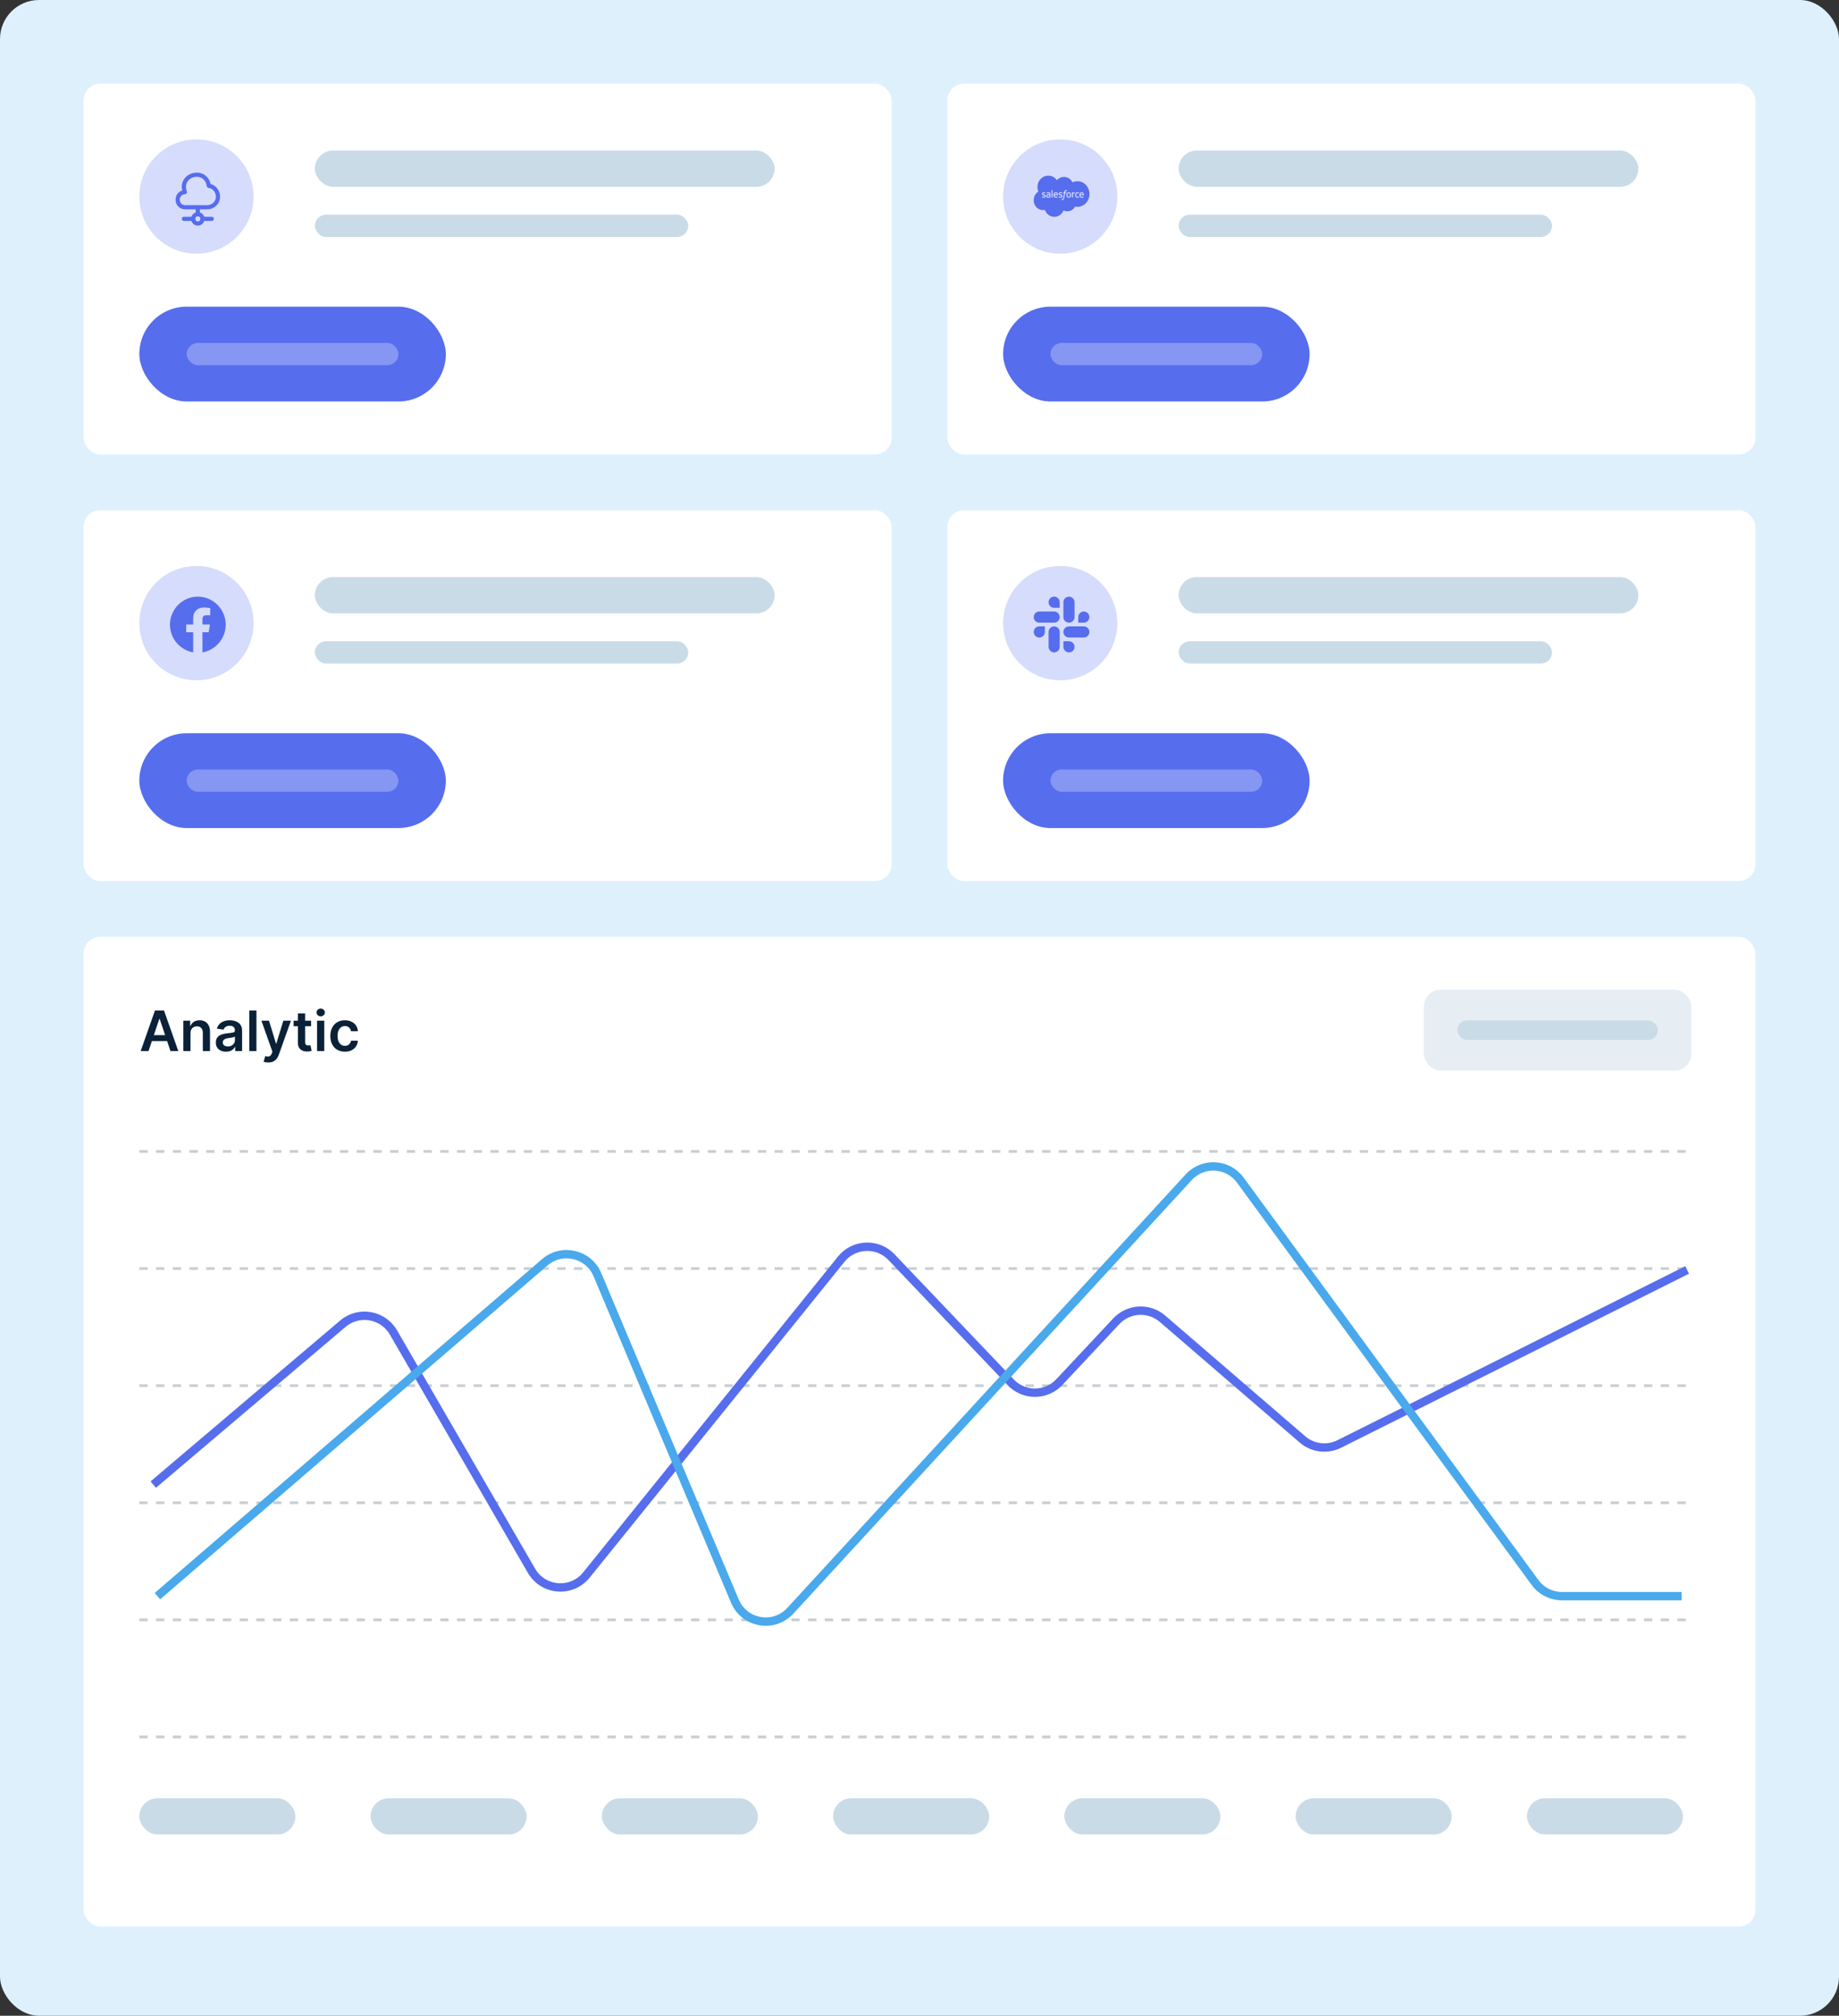 <?xml version="1.0" encoding="UTF-8"?>
<svg xmlns="http://www.w3.org/2000/svg" width="660" height="723" viewBox="0 0 660 723" fill="none">
  <rect x="0" y="0" width="660" height="723" fill="#333333" stroke="none"/>
  <rect width="660" height="723" rx="14" fill="#DEF0FC"></rect>
  <rect x="30" y="30" width="290" height="133" rx="6" fill="white"></rect>
  <circle cx="70.5" cy="70.5" r="20.5" fill="#566DEE" fill-opacity="0.24"></circle>
  <path d="M66.309 68.925C62.909 69.166 62.917 74.091 66.309 74.333H74.359C75.334 74.341 76.275 73.975 77 73.317C79.384 71.233 78.109 67.067 74.967 66.666C73.842 59.883 64.017 62.458 66.342 68.925" stroke="#566DEE" stroke-width="1.5" stroke-miterlimit="10" stroke-linecap="round" stroke-linejoin="round"></path>
  <path d="M71 74.334V76.834" stroke="#566DEE" stroke-width="1.5" stroke-miterlimit="10" stroke-linecap="round" stroke-linejoin="round"></path>
  <path d="M71 80.167C71.92 80.167 72.667 79.421 72.667 78.5C72.667 77.58 71.92 76.834 71 76.834C70.079 76.834 69.333 77.58 69.333 78.5C69.333 79.421 70.079 80.167 71 80.167Z" stroke="#566DEE" stroke-width="1.5" stroke-miterlimit="10" stroke-linecap="round" stroke-linejoin="round"></path>
  <path d="M76 78.5H72.667" stroke="#566DEE" stroke-width="1.5" stroke-miterlimit="10" stroke-linecap="round" stroke-linejoin="round"></path>
  <path d="M69.333 78.5H66" stroke="#566DEE" stroke-width="1.5" stroke-miterlimit="10" stroke-linecap="round" stroke-linejoin="round"></path>
  <rect x="113" y="54" width="165" height="13" rx="6.5" fill="#C9DBE7"></rect>
  <rect x="50" y="110" width="110" height="34" rx="17" fill="#566DEE"></rect>
  <rect x="67" y="123" width="76" height="8" rx="4" fill="#8596F3"></rect>
  <rect x="113" y="77" width="134" height="8" rx="4" fill="#C9DBE7"></rect>
  <rect x="30" y="183" width="290" height="133" rx="6" fill="white"></rect>
  <circle cx="70.5" cy="223.5" r="20.5" fill="#566DEE" fill-opacity="0.24"></circle>
  <g clip-path="url(#clip0_301_1631)">
    <path fill-rule="evenodd" clip-rule="evenodd" d="M61 224.056C61 229.028 64.611 233.162 69.333 234V226.778H66.833V224H69.333V221.778C69.333 219.278 70.944 217.889 73.222 217.889C73.944 217.889 74.722 218 75.444 218.111V220.667H74.167C72.944 220.667 72.667 221.277 72.667 222.056V224H75.333L74.889 226.778H72.667V234C77.389 233.162 81 229.028 81 224.056C81 218.525 76.5 214 71 214C65.5 214 61 218.525 61 224.056Z" fill="#566DEE"></path>
  </g>
  <rect x="113" y="207" width="165" height="13" rx="6.5" fill="#C9DBE7"></rect>
  <rect x="50" y="263" width="110" height="34" rx="17" fill="#566DEE"></rect>
  <rect x="67" y="276" width="76" height="8" rx="4" fill="#8596F3"></rect>
  <rect x="113" y="230" width="134" height="8" rx="4" fill="#C9DBE7"></rect>
  <rect x="340" y="30" width="290" height="133" rx="6" fill="white"></rect>
  <circle cx="380.5" cy="70.5" r="20.5" fill="#566DEE" fill-opacity="0.24"></circle>
  <path fill-rule="evenodd" clip-rule="evenodd" d="M375.949 63.004C375.598 63.034 375.325 63.09 375.017 63.194C374.129 63.495 373.365 64.136 372.879 64.987C372.373 65.874 372.207 66.937 372.416 67.959C372.463 68.191 372.544 68.465 372.624 68.662C372.64 68.703 372.646 68.725 372.64 68.727C372.635 68.729 372.568 68.774 372.492 68.828C371.908 69.239 371.468 69.814 371.213 70.497C371.128 70.725 371.073 70.927 371.025 71.196L371.004 71.316L371.001 71.775C370.998 72.277 370.999 72.289 371.047 72.539C371.173 73.194 371.484 73.816 371.926 74.296C372.491 74.911 373.205 75.275 374.005 75.356C374.163 75.373 374.47 75.372 374.631 75.356C374.728 75.346 374.883 75.323 374.998 75.3C375.001 75.299 375.023 75.349 375.047 75.41C375.352 76.2 375.898 76.859 376.599 77.283C376.935 77.487 377.3 77.63 377.694 77.712L377.815 77.737H378.379H378.943L379.05 77.716C379.574 77.614 380.102 77.368 380.534 77.026C380.991 76.663 381.344 76.216 381.601 75.673C381.65 75.57 381.692 75.481 381.693 75.476C381.695 75.471 381.73 75.484 381.779 75.508C382.068 75.651 382.424 75.751 382.777 75.788C382.959 75.807 383.319 75.8 383.49 75.775C383.841 75.723 384.147 75.625 384.46 75.464C384.785 75.296 385.037 75.105 385.304 74.823C385.507 74.609 385.637 74.436 385.776 74.193C385.816 74.124 385.837 74.095 385.845 74.098C385.852 74.1 385.912 74.111 385.979 74.122C386.635 74.234 387.282 74.192 387.905 73.999C388.834 73.71 389.657 73.082 390.221 72.232C390.353 72.033 390.448 71.862 390.56 71.622C390.79 71.129 390.924 70.632 390.985 70.053C391.003 69.883 391.005 69.343 390.989 69.171C390.914 68.376 390.672 67.656 390.264 67.017C389.843 66.357 389.274 65.828 388.609 65.478C388.114 65.217 387.612 65.067 387.053 65.014C386.889 64.998 386.524 64.996 386.367 65.01C385.9 65.05 385.464 65.16 385.051 65.342L384.943 65.389L384.867 65.259C384.509 64.643 383.989 64.142 383.384 63.831C382.407 63.327 381.262 63.332 380.292 63.844C380.139 63.925 380.076 63.964 379.922 64.071C379.724 64.208 379.575 64.334 379.394 64.517L379.307 64.605L379.237 64.511C379.045 64.259 378.794 64.004 378.54 63.805C377.948 63.342 377.263 63.071 376.522 63.007C376.437 62.999 376.025 62.997 375.949 63.004ZM382.853 68.169C382.925 68.185 382.951 68.198 382.955 68.218C382.958 68.235 382.875 68.486 382.858 68.51C382.849 68.523 382.845 68.523 382.791 68.508C382.707 68.486 382.591 68.488 382.528 68.513C382.47 68.537 382.402 68.605 382.373 68.671C382.354 68.714 382.32 68.841 382.309 68.915C382.306 68.933 382.302 68.954 382.3 68.962C382.296 68.975 382.31 68.977 382.498 68.978L382.701 68.981L382.704 69.004C382.707 69.041 382.665 69.277 382.652 69.293C382.641 69.306 382.62 69.308 382.442 69.308H382.244L382.235 69.355C382.23 69.382 382.17 69.742 382.1 70.156C381.947 71.072 381.937 71.123 381.868 71.305C381.78 71.54 381.641 71.68 381.445 71.735C381.363 71.757 381.174 71.766 381.093 71.751C381.006 71.734 380.94 71.71 380.931 71.692C380.924 71.68 380.933 71.647 380.972 71.533L381.021 71.39L381.048 71.392C381.064 71.392 381.101 71.399 381.131 71.407C381.2 71.424 381.294 71.419 381.356 71.395C381.449 71.358 381.513 71.247 381.567 71.028C381.579 70.977 381.65 70.579 381.723 70.144C381.797 69.709 381.859 69.343 381.862 69.331L381.866 69.308H381.733C381.659 69.308 381.594 69.305 381.587 69.303C381.579 69.3 381.574 69.288 381.574 69.273C381.574 69.24 381.612 69.019 381.621 68.995C381.629 68.977 381.631 68.977 381.773 68.977H381.917L381.935 68.875C382.013 68.444 382.192 68.219 382.504 68.161C382.585 68.146 382.773 68.15 382.853 68.169ZM377.735 68.198C377.746 68.205 377.747 68.363 377.749 69.524C377.751 70.697 377.75 70.844 377.739 70.862C377.727 70.881 377.727 70.881 377.555 70.881C377.392 70.881 377.382 70.88 377.374 70.865C377.362 70.84 377.363 68.213 377.376 68.2C377.387 68.188 377.717 68.186 377.735 68.198ZM374.82 68.948C374.918 68.965 375.073 69.02 375.156 69.066C375.219 69.101 375.227 69.108 375.229 69.13C375.232 69.163 375.151 69.391 375.131 69.405C375.118 69.414 375.108 69.411 375.058 69.386C374.904 69.307 374.755 69.271 374.591 69.271C374.485 69.271 374.469 69.272 374.434 69.29C374.358 69.327 374.313 69.392 374.312 69.468C374.312 69.521 374.327 69.554 374.368 69.594C374.416 69.641 374.481 69.671 374.696 69.748C374.911 69.824 375.032 69.883 375.115 69.952C375.244 70.06 375.299 70.212 375.279 70.398C375.248 70.672 375.087 70.848 374.807 70.911C374.716 70.932 374.484 70.932 374.371 70.911C374.267 70.891 374.125 70.841 374.03 70.79C373.926 70.733 373.888 70.704 373.888 70.679C373.888 70.661 373.941 70.495 373.97 70.423C373.987 70.38 374.004 70.383 374.102 70.445C374.267 70.55 374.393 70.59 374.572 70.597C374.728 70.603 374.793 70.583 374.861 70.507C374.913 70.448 374.923 70.342 374.883 70.278C374.843 70.214 374.765 70.175 374.508 70.09C374.244 70.004 374.14 69.948 374.052 69.848C373.885 69.657 373.902 69.319 374.088 69.123C374.185 69.021 374.318 68.957 374.478 68.936C374.553 68.926 374.732 68.932 374.82 68.948ZM380.856 68.952C380.966 68.975 381.071 69.012 381.162 69.062C381.231 69.1 381.241 69.108 381.243 69.129C381.246 69.151 381.174 69.373 381.156 69.397C381.144 69.413 381.114 69.409 381.066 69.383C380.917 69.304 380.668 69.249 380.536 69.266C380.41 69.283 380.327 69.363 380.326 69.468C380.326 69.585 380.4 69.638 380.73 69.755C380.923 69.823 380.999 69.858 381.076 69.91C381.18 69.982 381.238 70.057 381.275 70.164C381.302 70.246 381.304 70.397 381.277 70.496C381.207 70.76 380.997 70.91 380.675 70.927C380.455 70.94 380.238 70.892 380.048 70.79C379.936 70.731 379.902 70.705 379.902 70.679C379.902 70.661 379.955 70.495 379.984 70.423C380 70.38 380.018 70.383 380.117 70.446C380.211 70.505 380.329 70.557 380.424 70.58C380.517 70.602 380.714 70.602 380.774 70.579C380.829 70.558 380.9 70.486 380.913 70.437C380.936 70.357 380.916 70.282 380.86 70.235C380.815 70.198 380.73 70.159 380.597 70.115C380.318 70.024 380.225 69.984 380.136 69.914C380.05 69.847 379.988 69.751 379.964 69.647C379.949 69.583 379.951 69.44 379.968 69.374C380.028 69.133 380.221 68.971 380.49 68.935C380.57 68.924 380.766 68.933 380.856 68.952ZM386.952 68.945C387.022 68.953 387.173 68.989 387.221 69.009C387.233 69.014 387.245 69.023 387.248 69.03C387.252 69.043 387.169 69.298 387.152 69.322C387.143 69.335 387.137 69.334 387.057 69.314C386.905 69.274 386.723 69.265 386.616 69.292C386.486 69.325 386.388 69.412 386.325 69.551C386.28 69.649 386.264 69.71 386.252 69.838C386.232 70.061 386.283 70.284 386.382 70.406C386.422 70.454 386.507 70.514 386.573 70.537C386.699 70.584 386.91 70.584 387.054 70.537C387.159 70.503 387.161 70.503 387.174 70.53C387.191 70.566 387.266 70.785 387.266 70.8C387.266 70.819 387.253 70.828 387.182 70.851C386.844 70.963 386.456 70.933 386.226 70.778C386.058 70.665 385.936 70.472 385.885 70.242C385.849 70.079 385.844 69.836 385.873 69.682C385.943 69.305 386.164 69.047 386.491 68.96C386.607 68.93 386.778 68.924 386.952 68.945ZM376.468 68.948C376.743 68.998 376.906 69.141 376.965 69.387C376.993 69.503 376.997 69.606 376.997 70.197C376.997 70.692 376.996 70.772 376.985 70.787C376.972 70.808 376.916 70.823 376.691 70.868C376.497 70.906 376.408 70.915 376.236 70.915C375.941 70.915 375.768 70.859 375.638 70.724C375.568 70.651 375.521 70.559 375.502 70.46C375.487 70.384 375.487 70.232 375.502 70.158C375.539 69.973 375.682 69.808 375.876 69.727C375.978 69.684 376.141 69.655 376.278 69.656C376.329 69.656 376.506 69.673 376.587 69.685L376.62 69.691L376.62 69.638C376.62 69.566 376.602 69.467 376.583 69.427C376.536 69.331 376.41 69.275 376.24 69.275C376.075 69.275 375.888 69.318 375.763 69.383C375.714 69.409 375.692 69.413 375.681 69.397C375.676 69.391 375.653 69.329 375.628 69.259C375.586 69.139 375.584 69.131 375.596 69.112C375.631 69.056 375.883 68.967 376.071 68.944C376.173 68.932 376.392 68.934 376.468 68.948ZM379.144 68.963C379.249 68.992 379.335 69.039 379.412 69.108C379.563 69.244 379.647 69.426 379.675 69.681C379.688 69.797 379.681 69.987 379.664 70.016L379.65 70.036H379.061H378.472L378.476 70.063C378.479 70.078 378.483 70.112 378.485 70.14C378.496 70.247 378.539 70.353 378.598 70.42C378.706 70.543 378.873 70.594 379.113 70.575C379.242 70.565 379.317 70.55 379.417 70.513C379.474 70.492 379.5 70.486 379.51 70.492C379.523 70.499 379.542 70.549 379.594 70.708C379.619 70.784 379.617 70.789 379.545 70.823C379.433 70.877 379.264 70.912 379.078 70.92C378.751 70.933 378.504 70.855 378.33 70.683C378.153 70.508 378.072 70.277 378.072 69.945C378.072 69.708 378.106 69.538 378.187 69.376C378.283 69.183 378.457 69.031 378.649 68.973C378.793 68.929 379.005 68.925 379.144 68.963ZM383.694 68.944C383.876 68.967 384.037 69.047 384.158 69.175C384.28 69.304 384.355 69.474 384.394 69.705C384.41 69.799 384.408 70.087 384.39 70.181C384.349 70.405 384.272 70.57 384.152 70.691C383.996 70.849 383.811 70.922 383.568 70.922C383.175 70.922 382.889 70.705 382.78 70.324C382.741 70.188 382.733 70.119 382.733 69.933C382.733 69.74 382.742 69.664 382.785 69.524C382.908 69.113 383.261 68.888 383.694 68.944ZM388.439 68.963C388.569 68.999 388.644 69.042 388.74 69.136C388.852 69.247 388.931 69.407 388.962 69.59C388.988 69.737 388.985 70.005 388.957 70.026C388.946 70.034 388.823 70.036 388.36 70.036H387.777L387.777 70.072C387.777 70.133 387.806 70.26 387.835 70.324C387.92 70.512 388.118 70.598 388.414 70.575C388.544 70.564 388.62 70.549 388.722 70.511C388.797 70.482 388.799 70.482 388.813 70.497C388.83 70.515 388.907 70.74 388.907 70.77C388.907 70.787 388.898 70.795 388.85 70.819C388.776 70.856 388.678 70.885 388.568 70.903C388.444 70.924 388.172 70.923 388.067 70.903C387.61 70.813 387.368 70.478 387.369 69.937C387.369 69.391 387.626 69.022 388.058 68.948C388.165 68.929 388.342 68.936 388.439 68.963ZM385.7 68.972C385.768 68.988 385.782 68.996 385.782 69.019C385.782 69.039 385.7 69.28 385.684 69.305C385.672 69.324 385.669 69.325 385.631 69.319C385.552 69.305 385.43 69.311 385.369 69.331C385.231 69.376 385.138 69.501 385.103 69.689C385.091 69.749 385.089 69.84 385.086 70.305C385.084 70.666 385.08 70.856 385.074 70.862C385.063 70.877 384.73 70.877 384.716 70.863C384.709 70.855 384.707 70.634 384.707 69.919C384.707 69.004 384.707 68.985 384.722 68.977C384.731 68.972 384.8 68.968 384.892 68.968C385.084 68.968 385.076 68.964 385.076 69.071V69.146L385.105 69.116C385.172 69.049 385.284 68.987 385.378 68.965C385.447 68.949 385.61 68.952 385.7 68.972ZM378.804 69.275C378.705 69.296 378.605 69.378 378.554 69.478C378.529 69.529 378.494 69.637 378.487 69.691L378.482 69.722H378.892H379.303L379.296 69.666C379.265 69.412 379.12 69.264 378.901 69.267C378.867 69.268 378.823 69.271 378.804 69.275ZM388.093 69.278C387.991 69.304 387.904 69.377 387.853 69.48C387.824 69.537 387.784 69.666 387.784 69.702V69.722H388.193H388.601L388.596 69.678C388.588 69.609 388.564 69.52 388.543 69.475C388.516 69.419 388.446 69.341 388.399 69.314C388.322 69.27 388.188 69.254 388.093 69.278ZM383.459 69.288C383.385 69.305 383.333 69.335 383.283 69.391C383.229 69.45 383.184 69.546 383.16 69.65C383.118 69.835 383.126 70.112 383.177 70.277C383.24 70.48 383.351 70.577 383.534 70.589C383.846 70.609 384.008 70.385 384.008 69.93C384.008 69.552 383.889 69.326 383.667 69.284C383.605 69.272 383.521 69.273 383.459 69.288ZM376.138 69.991C375.945 70.035 375.853 70.154 375.87 70.334C375.883 70.47 375.958 70.547 376.113 70.585C376.181 70.602 376.358 70.597 376.497 70.575L376.62 70.556V70.28V70.004L376.595 69.999C376.469 69.977 376.218 69.972 376.138 69.991Z" fill="#566DEE"></path>
  <rect x="423" y="54" width="165" height="13" rx="6.5" fill="#C9DBE7"></rect>
  <rect x="360" y="110" width="110" height="34" rx="17" fill="#566DEE"></rect>
  <rect x="377" y="123" width="76" height="8" rx="4" fill="#8596F3"></rect>
  <rect x="423" y="77" width="134" height="8" rx="4" fill="#C9DBE7"></rect>
  <rect x="340" y="183" width="290" height="133" rx="6" fill="white"></rect>
  <circle cx="380.5" cy="223.5" r="20.5" fill="#566DEE" fill-opacity="0.24"></circle>
  <path d="M378.319 214C377.216 214 376.323 214.896 376.323 216C376.322 216.262 376.374 216.522 376.474 216.765C376.574 217.007 376.721 217.228 376.906 217.413C377.092 217.599 377.312 217.746 377.554 217.847C377.796 217.948 378.056 218 378.319 218H380.315V216C380.315 215.47 380.105 214.962 379.731 214.587C379.357 214.212 378.849 214.001 378.319 214ZM378.319 219.333H372.996C371.894 219.333 371 220.229 371 221.333C371 222.438 371.894 223.333 372.996 223.333H378.319C379.421 223.333 380.315 222.438 380.315 221.333C380.315 220.229 379.421 219.333 378.319 219.333Z" fill="#566DEE"></path>
  <path d="M390.961 221.333C390.961 220.229 390.067 219.333 388.965 219.333C387.862 219.333 386.969 220.229 386.969 221.333V223.333H388.965C389.495 223.333 390.003 223.122 390.377 222.747C390.751 222.372 390.961 221.863 390.961 221.333ZM385.638 221.333V216C385.639 215.47 385.429 214.962 385.054 214.587C384.68 214.212 384.172 214.001 383.642 214C382.54 214 381.646 214.896 381.646 216V221.333C381.646 222.438 382.54 223.334 383.642 223.334C384.172 223.333 384.68 223.122 385.054 222.747C385.429 222.372 385.639 221.864 385.638 221.334" fill="#566DEE"></path>
  <path d="M383.642 234C384.172 234 384.68 233.789 385.054 233.414C385.429 233.039 385.639 232.53 385.638 232C385.639 231.47 385.429 230.962 385.054 230.587C384.68 230.212 384.172 230.001 383.642 230H381.646V232C381.646 233.105 382.54 234 383.642 234ZM383.642 228.667H388.965C390.067 228.667 390.961 227.772 390.961 226.667C390.961 226.137 390.751 225.629 390.377 225.254C390.003 224.879 389.495 224.668 388.965 224.667H383.642C382.54 224.667 381.646 225.563 381.646 226.667C381.646 226.929 381.697 227.189 381.797 227.432C381.897 227.674 382.044 227.895 382.23 228.08C382.415 228.266 382.635 228.413 382.877 228.514C383.12 228.615 383.38 228.667 383.642 228.667" fill="#566DEE"></path>
  <path d="M371 226.667C371 226.929 371.051 227.189 371.151 227.432C371.251 227.674 371.398 227.895 371.584 228.08C371.769 228.266 371.989 228.413 372.231 228.514C372.474 228.615 372.734 228.667 372.996 228.667C373.526 228.666 374.034 228.455 374.408 228.08C374.783 227.705 374.993 227.197 374.992 226.667V224.667H372.996C371.894 224.667 371 225.563 371 226.667ZM376.323 226.667V232C376.323 233.105 377.216 234 378.319 234C378.849 234 379.357 233.789 379.731 233.414C380.105 233.039 380.315 232.53 380.315 232V226.667C380.315 226.404 380.264 226.145 380.163 225.902C380.063 225.66 379.916 225.439 379.731 225.253C379.546 225.068 379.325 224.92 379.083 224.82C378.841 224.719 378.581 224.667 378.319 224.667C377.216 224.667 376.323 225.563 376.323 226.667Z" fill="#566DEE"></path>
  <rect x="423" y="207" width="165" height="13" rx="6.5" fill="#C9DBE7"></rect>
  <rect x="360" y="263" width="110" height="34" rx="17" fill="#566DEE"></rect>
  <rect x="377" y="276" width="76" height="8" rx="4" fill="#8596F3"></rect>
  <rect x="423" y="230" width="134" height="8" rx="4" fill="#C9DBE7"></rect>
  <rect x="30" y="336" width="600" height="355" rx="6" fill="white"></rect>
  <path d="M50 623L607 623" stroke="#C8CFD5" stroke-dasharray="3 3"></path>
  <path d="M50 581L607 581" stroke="#C8CFD5" stroke-dasharray="3 3"></path>
  <path d="M50 539L607 539" stroke="#C8CFD5" stroke-dasharray="3 3"></path>
  <path d="M50 497L607 497" stroke="#C8CFD5" stroke-dasharray="3 3"></path>
  <path d="M50 455L607 455" stroke="#C8CFD5" stroke-dasharray="3 3"></path>
  <path d="M50 413L607 413" stroke="#C8CFD5" stroke-dasharray="3 3"></path>
  <path d="M55 532.5L123.054 474.783C128.757 469.946 137.447 471.447 141.198 477.917L190.746 563.397C194.967 570.679 205.178 571.466 210.465 564.917L301.911 451.64C306.462 446.002 314.935 445.653 319.934 450.898L362.738 495.807C367.495 500.798 375.469 500.763 380.182 495.731L400.631 473.901C405.029 469.206 412.347 468.814 417.221 473.013L467.447 516.285C471.113 519.444 476.318 520.091 480.646 517.927L605.5 455.5" stroke="#566DEE" stroke-width="3"></path>
  <path d="M53.303 377H50.49L55.611 362.455H58.864L63.992 377H61.179L57.294 365.438H57.18L53.303 377ZM53.395 371.297H61.065V373.413H53.395V371.297ZM68.365 370.608V377H65.794V366.091H68.251V367.945H68.379C68.63 367.334 69.03 366.848 69.579 366.489C70.133 366.129 70.817 365.949 71.632 365.949C72.385 365.949 73.04 366.11 73.599 366.432C74.162 366.754 74.598 367.22 74.906 367.831C75.218 368.442 75.372 369.183 75.368 370.054V377H72.796V370.452C72.796 369.723 72.607 369.152 72.228 368.74C71.854 368.328 71.336 368.122 70.673 368.122C70.223 368.122 69.823 368.222 69.473 368.42C69.127 368.615 68.855 368.896 68.656 369.266C68.462 369.635 68.365 370.082 68.365 370.608ZM81.12 377.22C80.429 377.22 79.806 377.097 79.252 376.851C78.703 376.6 78.268 376.231 77.946 375.743C77.628 375.255 77.47 374.654 77.47 373.939C77.47 373.323 77.584 372.814 77.811 372.412C78.038 372.009 78.348 371.688 78.741 371.446C79.134 371.205 79.577 371.022 80.069 370.899C80.566 370.771 81.08 370.679 81.61 370.622C82.25 370.556 82.768 370.497 83.166 370.445C83.564 370.388 83.852 370.303 84.032 370.189C84.217 370.071 84.309 369.888 84.309 369.642V369.599C84.309 369.064 84.151 368.65 83.834 368.357C83.516 368.063 83.059 367.916 82.463 367.916C81.833 367.916 81.334 368.054 80.964 368.328C80.6 368.603 80.353 368.927 80.225 369.301L77.825 368.96C78.014 368.297 78.327 367.743 78.762 367.298C79.198 366.848 79.731 366.512 80.36 366.29C80.99 366.062 81.686 365.949 82.448 365.949C82.974 365.949 83.497 366.01 84.018 366.134C84.539 366.257 85.015 366.46 85.446 366.744C85.876 367.024 86.222 367.405 86.483 367.888C86.748 368.371 86.88 368.974 86.88 369.699V377H84.409V375.501H84.323C84.167 375.804 83.947 376.089 83.663 376.354C83.384 376.614 83.031 376.825 82.605 376.986C82.183 377.142 81.689 377.22 81.12 377.22ZM81.788 375.331C82.304 375.331 82.751 375.229 83.13 375.026C83.509 374.817 83.8 374.543 84.004 374.202C84.212 373.861 84.316 373.489 84.316 373.087V371.801C84.236 371.867 84.099 371.929 83.904 371.986C83.715 372.043 83.502 372.092 83.265 372.135C83.028 372.178 82.794 372.215 82.562 372.249C82.33 372.282 82.129 372.31 81.959 372.334C81.575 372.386 81.232 372.471 80.929 372.589C80.626 372.708 80.386 372.874 80.211 373.087C80.036 373.295 79.948 373.565 79.948 373.896C79.948 374.37 80.121 374.727 80.467 374.969C80.813 375.21 81.253 375.331 81.788 375.331ZM92.037 362.455V377H89.466V362.455H92.037ZM96.278 381.091C95.928 381.091 95.604 381.063 95.305 381.006C95.012 380.954 94.778 380.892 94.602 380.821L95.199 378.818C95.573 378.927 95.907 378.979 96.2 378.974C96.494 378.97 96.752 378.877 96.974 378.697C97.202 378.522 97.394 378.229 97.55 377.817L97.77 377.227L93.814 366.091H96.541L99.055 374.33H99.169L101.69 366.091H104.425L100.057 378.321C99.853 378.899 99.583 379.393 99.247 379.805C98.911 380.222 98.499 380.539 98.011 380.757C97.528 380.98 96.951 381.091 96.278 381.091ZM111.651 366.091V368.08H105.38V366.091H111.651ZM106.928 363.477H109.499V373.719C109.499 374.064 109.551 374.33 109.656 374.514C109.764 374.694 109.906 374.817 110.082 374.884C110.257 374.95 110.451 374.983 110.664 374.983C110.825 374.983 110.972 374.971 111.104 374.947C111.242 374.924 111.346 374.902 111.417 374.884L111.85 376.893C111.713 376.941 111.516 376.993 111.261 377.05C111.01 377.107 110.702 377.14 110.337 377.149C109.693 377.168 109.113 377.071 108.597 376.858C108.081 376.64 107.672 376.304 107.369 375.849C107.07 375.395 106.924 374.827 106.928 374.145V363.477ZM113.801 377V366.091H116.373V377H113.801ZM115.094 364.543C114.687 364.543 114.337 364.408 114.043 364.138C113.749 363.863 113.603 363.534 113.603 363.151C113.603 362.762 113.749 362.433 114.043 362.163C114.337 361.889 114.687 361.751 115.094 361.751C115.506 361.751 115.856 361.889 116.145 362.163C116.439 362.433 116.586 362.762 116.586 363.151C116.586 363.534 116.439 363.863 116.145 364.138C115.856 364.408 115.506 364.543 115.094 364.543ZM123.775 377.213C122.686 377.213 121.751 376.974 120.969 376.496C120.193 376.018 119.594 375.357 119.173 374.514C118.756 373.667 118.548 372.691 118.548 371.588C118.548 370.48 118.761 369.502 119.187 368.655C119.613 367.803 120.214 367.14 120.991 366.666C121.772 366.188 122.695 365.949 123.761 365.949C124.646 365.949 125.43 366.112 126.112 366.439C126.798 366.761 127.345 367.218 127.752 367.81C128.159 368.397 128.391 369.083 128.448 369.869H125.991C125.891 369.344 125.655 368.906 125.281 368.555C124.911 368.2 124.416 368.023 123.796 368.023C123.271 368.023 122.809 368.165 122.411 368.449C122.013 368.728 121.703 369.131 121.481 369.656C121.263 370.182 121.154 370.812 121.154 371.545C121.154 372.289 121.263 372.928 121.481 373.463C121.699 373.993 122.004 374.403 122.397 374.692C122.795 374.976 123.261 375.118 123.796 375.118C124.175 375.118 124.513 375.047 124.812 374.905C125.115 374.758 125.368 374.547 125.572 374.273C125.775 373.998 125.915 373.664 125.991 373.271H128.448C128.387 374.043 128.159 374.727 127.766 375.324C127.373 375.916 126.838 376.38 126.161 376.716C125.484 377.047 124.689 377.213 123.775 377.213Z" fill="#0A2138"></path>
  <path d="M56.5 572.5L195.511 452.758C201.681 447.443 211.239 449.686 214.401 457.19L263.748 574.291C267.141 582.342 277.726 584.185 283.64 577.753L426.618 422.247C431.735 416.682 440.662 417.178 445.131 423.276L550.904 567.594C553.164 570.678 556.759 572.5 560.583 572.5H603.5" stroke="#49A9EC" stroke-width="3"></path>
  <rect x="50" y="645" width="56" height="13" rx="6.5" fill="#C9DBE7"></rect>
  <rect x="511" y="355" width="96" height="29" rx="6" fill="#E6EEF4"></rect>
  <rect x="523" y="366" width="72" height="7" rx="3.5" fill="#C9DBE7"></rect>
  <rect x="133" y="645" width="56" height="13" rx="6.5" fill="#C9DBE7"></rect>
  <rect x="216" y="645" width="56" height="13" rx="6.5" fill="#C9DBE7"></rect>
  <rect x="299" y="645" width="56" height="13" rx="6.5" fill="#C9DBE7"></rect>
  <rect x="382" y="645" width="56" height="13" rx="6.5" fill="#C9DBE7"></rect>
  <rect x="465" y="645" width="56" height="13" rx="6.5" fill="#C9DBE7"></rect>
  <rect x="548" y="645" width="56" height="13" rx="6.5" fill="#C9DBE7"></rect>
  <defs>
    <clipPath id="clip0_301_1631">
      <rect width="20" height="20" fill="white" transform="translate(61 214)"></rect>
    </clipPath>
  </defs>
</svg>
